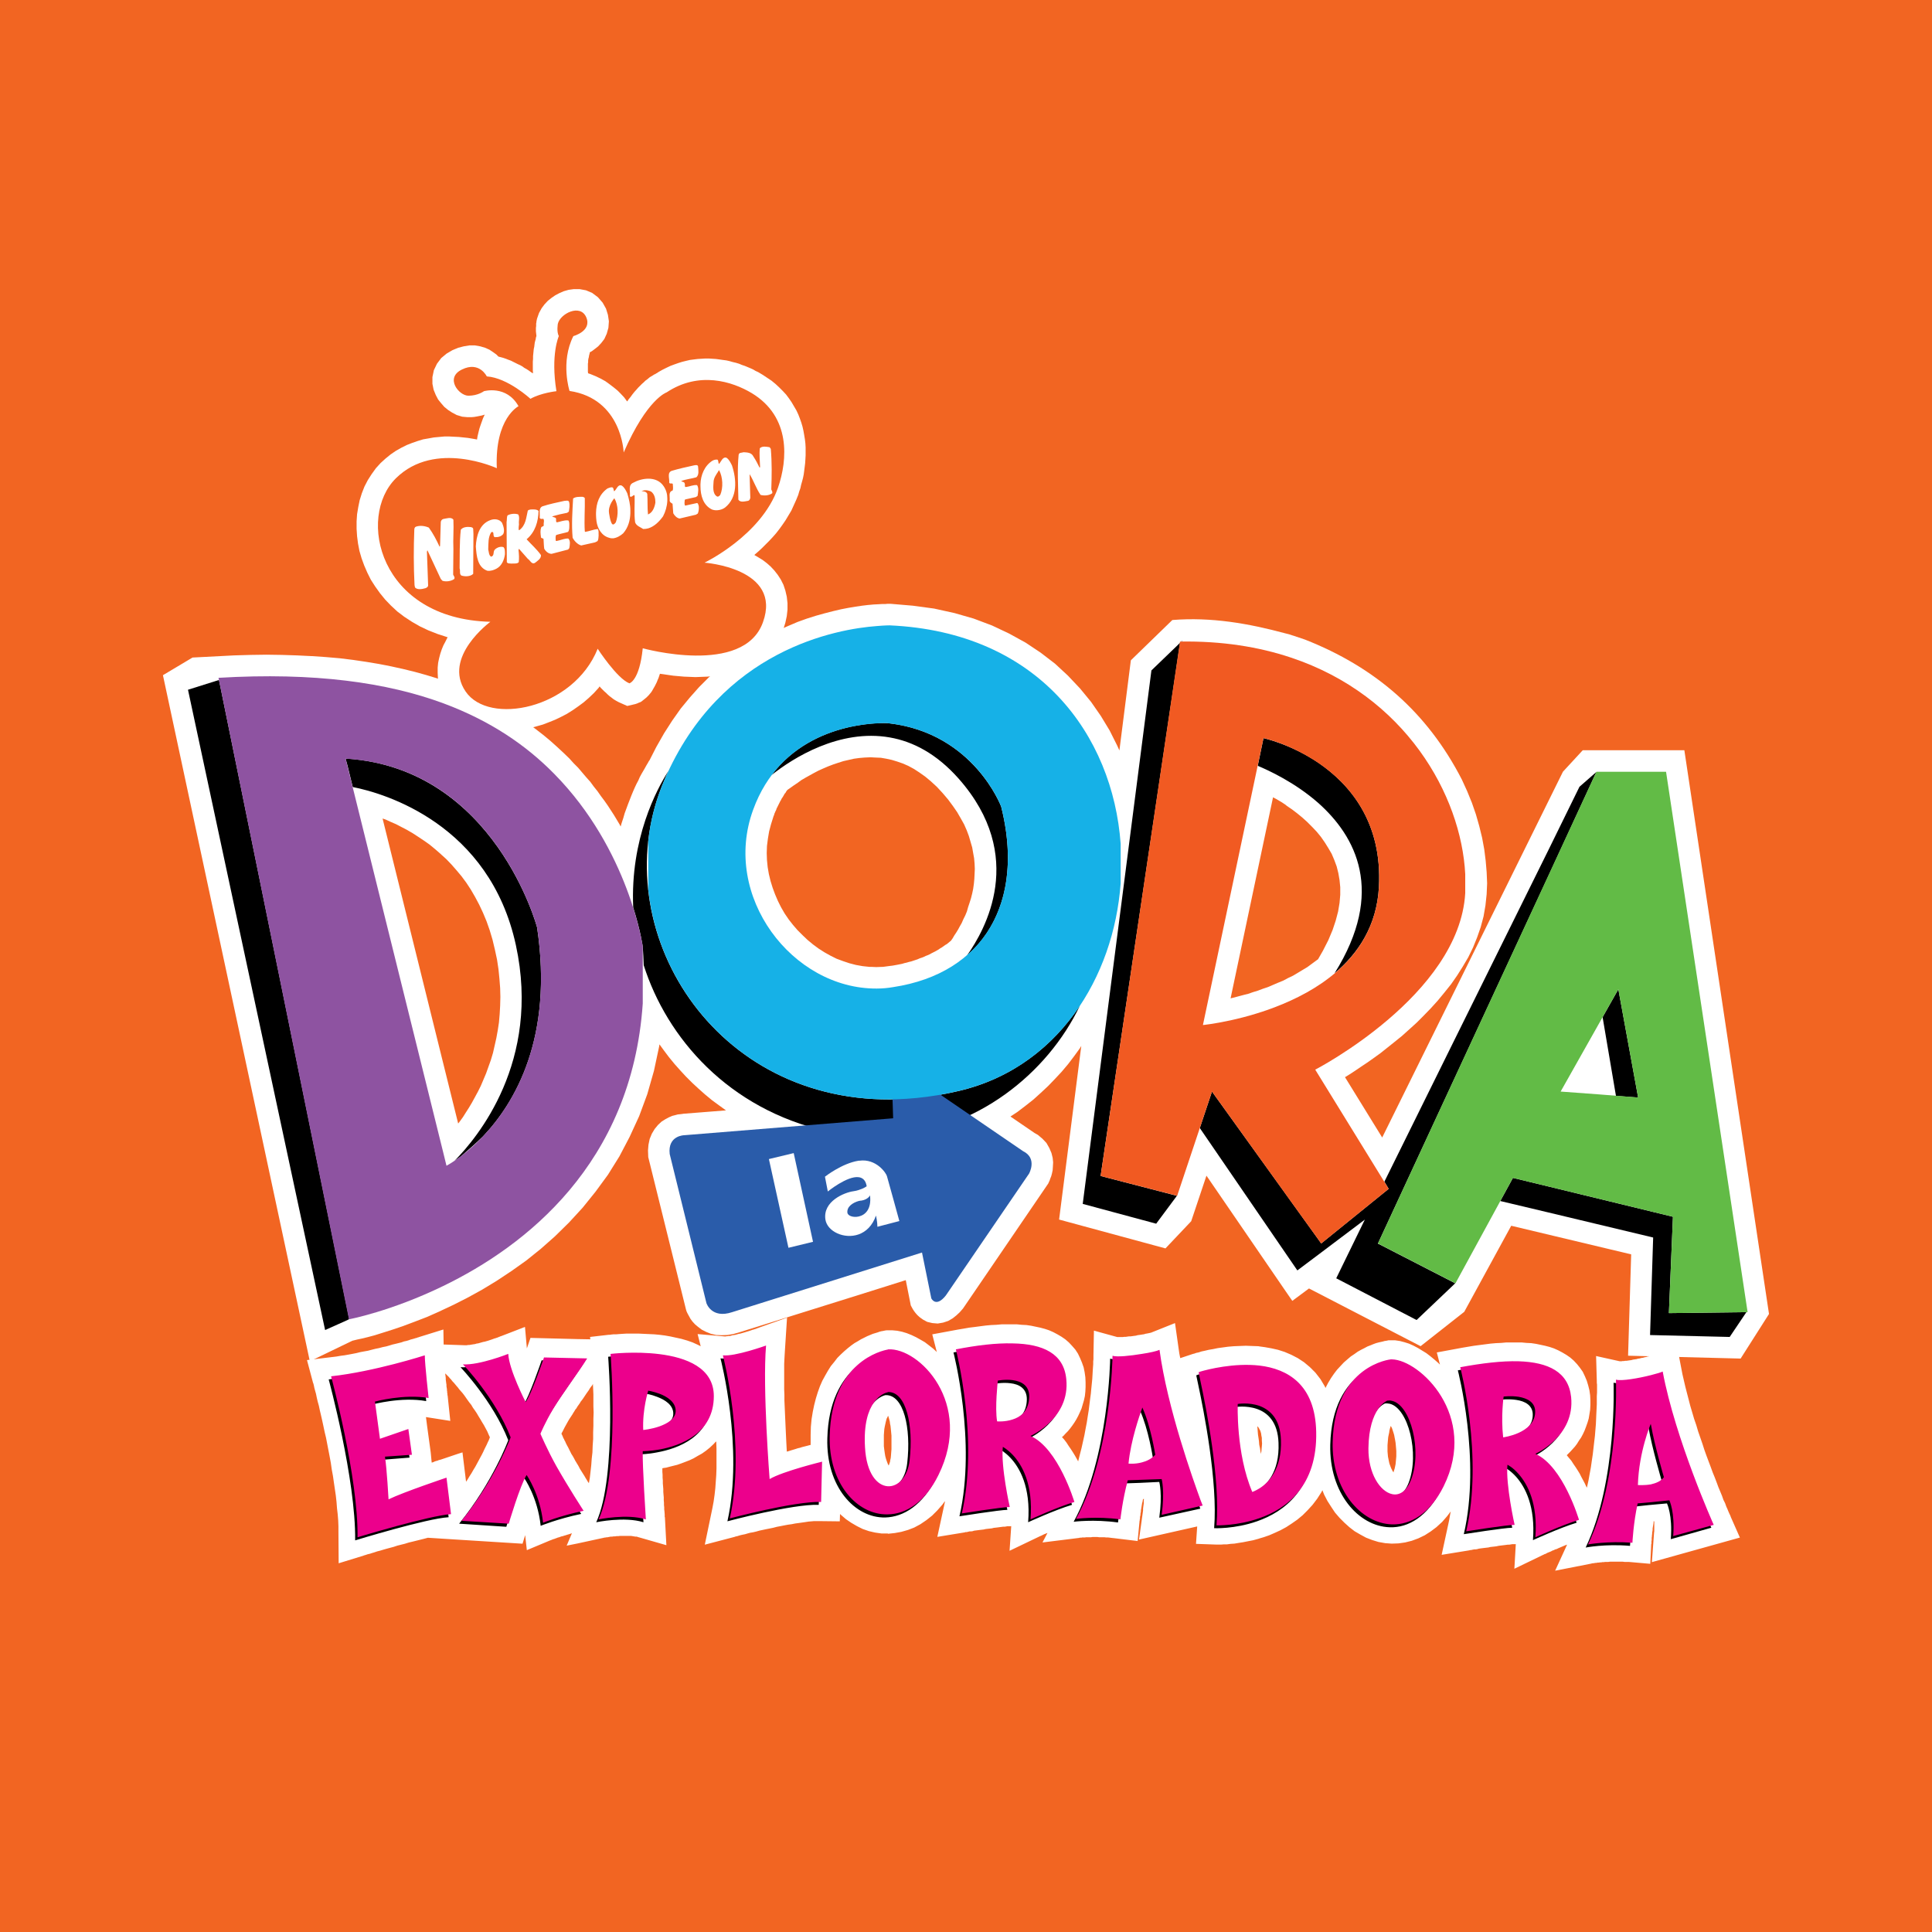 <?xml version="1.0" encoding="utf-8"?>
<!-- Generator: Adobe Illustrator 13.0.0, SVG Export Plug-In . SVG Version: 6.00 Build 14948)  -->
<!DOCTYPE svg PUBLIC "-//W3C//DTD SVG 1.0//EN" "http://www.w3.org/TR/2001/REC-SVG-20010904/DTD/svg10.dtd">
<svg version="1.0" id="Layer_1" xmlns="http://www.w3.org/2000/svg" xmlns:xlink="http://www.w3.org/1999/xlink" x="0px" y="0px"
	 width="192.756px" height="192.756px" viewBox="0 0 192.756 192.756" enable-background="new 0 0 192.756 192.756"
	 xml:space="preserve">
<g>
	<polygon fill-rule="evenodd" clip-rule="evenodd" fill="#F26522" points="0,0 192.756,0 192.756,192.756 0,192.756 0,0 	"/>
	<path fill-rule="evenodd" clip-rule="evenodd" fill="#FFFFFF" d="M44.047,67.841l-0.452-0.167L42.5,67.341l-1.119-0.31
		l-1.166-0.286l-1.189-0.262l-1.213-0.238l-1.285-0.214l-1.285-0.19l-1.356-0.167l-1.38-0.119l-1.428-0.095l-1.451-0.071
		l-1.499-0.048l-1.546-0.023l-1.594,0.023l-1.642,0.048l-4.14,0.214l-2.951,1.761l14.656,68.45l4.235-2.046l0.19-0.048l0.286-0.071
		l0.452-0.096l0.595-0.143l0.713-0.19l0.833-0.262l0.976-0.31l1.047-0.356l1.142-0.429l1.237-0.476l1.285-0.571l0.143-0.071
		l1.213-0.57l1.404-0.714l1.428-0.785l1.451-0.881l1.475-0.976l1.475-1.047l1.452-1.165l1.427-1.262l1.404-1.38l1.356-1.475
		l1.285-1.595l1.237-1.688l1.142-1.832l1.023-1.951l0.952-2.07l0.809-2.188l0.666-2.332l0.523-2.45l0.024-0.19l0.452,0.619
		l0.5,0.665l0.547,0.667l0.571,0.643l0.571,0.618l0.619,0.618l0.642,0.596l0.643,0.57l0.69,0.571l0.713,0.523l0.69,0.499
		l-4.235,0.334l-0.143,0.023l-0.19,0.024l-0.238,0.023l-0.262,0.071l-0.286,0.071l-0.333,0.143l-0.357,0.19l-0.38,0.238
		l-0.357,0.333l-0.333,0.404l-0.285,0.476l-0.214,0.523l-0.119,0.571l-0.047,0.571l0.024,0.666l3.759,15.18l0.047,0.166l0.048,0.119
		l0.095,0.19l0.119,0.214l0.143,0.262l0.19,0.262l0.261,0.286l0.31,0.262l0.38,0.285l0.428,0.214l0.476,0.19l0.523,0.119
		l0.547,0.023l0.571-0.023l0.571-0.096l0.523-0.143l13.229-4.14l3.474-1.095l0.5,2.522l0.167,0.31l0.071,0.118l0.095,0.143
		l0.143,0.191l0.19,0.214l0.238,0.214l0.333,0.238l0.404,0.214l0.5,0.119l0.547,0.047l0.547-0.095l0.5-0.166l0.452-0.263
		l0.357-0.285l0.333-0.31l0.333-0.38l8.422-12.349l0.096-0.143l0.047-0.119l0.071-0.143l0.072-0.214l0.095-0.238l0.071-0.262
		l0.071-0.333l0.023-0.357l0.024-0.428l-0.048-0.452l-0.119-0.476l-0.214-0.5l-0.285-0.5l-0.404-0.428l-0.453-0.381l-0.333-0.19
		l-2.402-1.642l0.689-0.452l0.81-0.618l0.785-0.619l0.737-0.666l0.737-0.689l0.69-0.714l0.666-0.714l0.642-0.762l0.596-0.785
		l0.57-0.785l0.144-0.237l-2.213,17.32l10.611,2.879l2.569-2.712l1.522-4.545l7.876,11.492l0.689,0.999l1.666-1.237l11.134,5.758
		l4.354-3.426l4.688-8.589l11.967,2.854l-0.309,10.112l11.229,0.285l2.831-4.449l-8.445-56.245h-10.136l-1.976,2.142l-18.034,36.497
		l-3.712-6.02l0.429-0.262l0.547-0.356l0.595-0.404l0.643-0.429l0.643-0.452l0.69-0.499l0.689-0.548l0.714-0.571l0.737-0.595
		l0.714-0.642l0.737-0.667l0.714-0.714l0.714-0.737l0.689-0.762l0.667-0.809l0.666-0.833l0.595-0.856l0.571-0.904l0.547-0.928
		l0.476-0.976l0.405-0.999l0.356-1.023l0.285-1.07l0.19-1.095l0.119-1.118l0.048-1.094l-0.048-1.118l-0.095-1.119l-0.143-1.142
		l-0.215-1.166l-0.285-1.166l-0.333-1.166l-0.404-1.166l-0.477-1.166l-0.522-1.142c-3.45-6.709-8.638-11.206-15.656-13.966
		l-1.57-0.523c-0.119-0.024-0.262-0.071-0.38-0.095c-3.712-0.999-7.399-1.642-11.277-1.332l-4.141,4.021l-1.142,8.993l-0.214-0.476
		l-0.762-1.522l-0.88-1.451l-0.976-1.404l-1.095-1.333l-1.214-1.285l-1.284-1.189l-1.428-1.095l-1.499-0.999l-1.642-0.904
		l-1.713-0.809l-1.832-0.69l-1.904-0.547l-2.046-0.452l-2.118-0.286l-2.236-0.19h-0.119h-0.167l-0.238,0.024h-0.333l-0.381,0.023
		l-0.476,0.024l-0.238,0.024l-0.285,0.024l-0.595,0.071l-0.643,0.095l-0.714,0.119l-0.738,0.143l-0.809,0.19l-0.832,0.214
		l-0.857,0.238l-0.904,0.286l-0.928,0.333l-0.952,0.405l-0.976,0.428l-0.999,0.476l-0.999,0.547l-1,0.619l-1,0.666l-0.975,0.737
		l-1,0.809l-0.976,0.857l-0.952,0.952l-0.928,1.046l-0.904,1.095l-0.856,1.213l-0.809,1.261l-0.785,1.38l-0.667,1.309l-0.071,0.095
		l-0.119,0.214l-0.143,0.238l-0.143,0.262l-0.167,0.285l-0.167,0.286l-0.167,0.309l-0.143,0.333l-0.19,0.356l-0.167,0.357
		l-0.167,0.381l-0.167,0.404l-0.167,0.428l-0.167,0.428l-0.167,0.452l-0.167,0.452l-0.143,0.5l-0.167,0.5l-0.095,0.333l-0.095-0.19
		l-0.285-0.476l-0.286-0.476l-0.309-0.476l-0.31-0.476l-0.333-0.476l-0.357-0.476l-0.333-0.476l-0.381-0.476L58.893,78l-0.404-0.452
		l-0.405-0.476l-0.404-0.476l-0.452-0.452l-0.428-0.476l-0.618-0.595l-0.643-0.595l-0.666-0.595l-0.69-0.571l-0.737-0.571
		l-0.737-0.547l-0.785-0.523l-0.786-0.523l-0.833-0.5l-0.88-0.476l-0.88-0.476l-0.928-0.428l-0.952-0.428l-1-0.404l-1.023-0.381
		L44.047,67.841L44.047,67.841z M128.248,97.724l-0.238,0.119l-0.523,0.215l-0.5,0.214l-0.499,0.214l-0.5,0.167l-0.5,0.189
		l-0.476,0.144l-0.476,0.166l-0.476,0.119l-0.452,0.119l-0.429,0.118l-0.404,0.096l4.235-20.057l0.356,0.19l0.523,0.31l0.357,0.237
		l0.143,0.12l0.523,0.356l0.5,0.381l0.523,0.428l0.499,0.452l0.476,0.477l0.452,0.476l0.429,0.523l0.38,0.547l0.357,0.571
		l0.333,0.571l0.262,0.618l0.238,0.643l0.166,0.667l0.119,0.69l0.071,0.713v0.762l-0.071,0.809l-0.143,0.856l-0.238,0.904
		l-0.309,0.928l-0.429,1.023l-0.547,1.071l-0.477,0.833l-0.166,0.119l-0.452,0.333l-0.452,0.333l-0.476,0.285l-0.476,0.286
		l-0.477,0.285l-0.5,0.238L128.248,97.724L128.248,97.724z M86.896,96.463H86.73l-0.667-0.071l-0.666-0.119l-0.642-0.167
		l-0.643-0.214l-0.642-0.238l-0.619-0.309l-0.595-0.333l-0.595-0.38l-0.547-0.405l-0.547-0.452l-0.5-0.476l-0.5-0.5l-0.452-0.523
		l-0.428-0.547l-0.405-0.595l-0.357-0.618l-0.309-0.619l-0.286-0.666l-0.238-0.642l-0.214-0.69l-0.167-0.689l-0.119-0.69
		l-0.071-0.714l-0.024-0.69l0.024-0.714l0.095-0.737l0.119-0.713l0.19-0.714l0.238-0.761l0.024-0.071l0.048-0.095l0.023-0.119
		l0.048-0.095l0.047-0.119l0.048-0.095l0.047-0.095l0.023-0.096l0.048-0.095l0.048-0.095l0.047-0.095l0.047-0.096l0.048-0.095
		l0.048-0.095l0.047-0.095l0.047-0.096l0.048-0.071l0.047-0.095l0.048-0.095l0.047-0.071l0.071-0.096l0.048-0.095l0.048-0.071
		l0.047-0.095l0.048-0.071l0.071-0.072l0.048-0.095l0.047-0.071l0.048-0.071l0.024-0.023l0.047-0.048l0.309-0.214l0.333-0.238
		l0.357-0.238l0.356-0.262l0.405-0.238l0.428-0.238l0.428-0.237l0.452-0.238l0.476-0.214l0.5-0.214l0.5-0.19l0.5-0.167l0.523-0.167
		l0.523-0.119l0.523-0.119l0.523-0.071l0.547-0.047l0.547-0.024h0.071l0.452,0.024l0.547,0.023l0.547,0.095l0.547,0.119l0.547,0.167
		l0.547,0.19l0.547,0.238l0.571,0.31l0.547,0.357l0.571,0.404l0.571,0.476l0.595,0.548l0.571,0.618l0.547,0.643l0.476,0.643
		l0.428,0.619l0.357,0.618l0.333,0.595l0.262,0.595l0.214,0.571l0.167,0.571l0.167,0.571l0.095,0.548l0.095,0.523l0.048,0.547
		l0.023,0.523l-0.023,0.5l-0.024,0.5l-0.048,0.5l-0.071,0.5l-0.095,0.452l-0.12,0.476l-0.143,0.452l-0.143,0.428l-0.119,0.428
		l-0.167,0.405l-0.19,0.38l-0.167,0.381l-0.19,0.333l-0.167,0.31l-0.19,0.31l-0.19,0.285l-0.167,0.286l-0.167,0.238l-0.119,0.095
		l-0.143,0.119l-0.143,0.119l-0.167,0.095l-0.167,0.119l-0.167,0.119l-0.167,0.095l-0.167,0.119l-0.167,0.095l-0.167,0.095
		l-0.19,0.095l-0.19,0.096l-0.167,0.095l-0.214,0.095l-0.19,0.072l-0.19,0.095l-0.19,0.072l-0.214,0.071l-0.214,0.095l-0.214,0.071
		l-0.214,0.072l-0.214,0.071l-0.214,0.048l-0.238,0.071l-0.214,0.047l-0.238,0.072l-0.238,0.047l-0.238,0.047L89.3,96.296
		l-0.262,0.047l-0.214,0.024l-0.713,0.095l-0.69,0.024L86.896,96.463L86.896,96.463z M44.047,105.385L38.17,81.664l0.285,0.095
		l0.523,0.238l0.547,0.238l0.547,0.286l0.547,0.285l0.571,0.333l0.548,0.357l0.571,0.381l0.571,0.404l0.547,0.452l0.547,0.476
		l0.072,0.072l0.476,0.428l0.524,0.547l0.5,0.571l0.5,0.595l0.476,0.642l0.452,0.69l0.428,0.738l0.405,0.761l0.38,0.809l0.357,0.856
		l0.31,0.88l0.285,0.952l0.238,1l0.214,0.999l0.143,0.952l0.095,0.952L49.9,98.58l0.023,0.881l-0.023,0.88l-0.047,0.833
		l-0.072,0.833l-0.119,0.785l-0.143,0.785l-0.167,0.737l-0.167,0.737l-0.214,0.714l-0.238,0.666l-0.238,0.666l-0.262,0.619
		l-0.262,0.618l-0.285,0.571l-0.309,0.571l-0.286,0.523l-0.309,0.522L46.474,111l-0.285,0.452l-0.31,0.428l-0.167,0.215
		L44.047,105.385L44.047,105.385z"/>
	<path fill-rule="evenodd" clip-rule="evenodd" d="M34.672,76.382l-0.19-0.69c0.071,0,0.119,0,0.19,0
		C49.4,76.739,53.587,92.537,53.587,92.537c1.642,10.992-2.212,17.487-5.401,20.842c-0.666,0.643-1.403,1.309-2.212,1.999
		c-0.238,0.166-0.452,0.31-0.619,0.428c2.236-2.26,8.637-9.874,6.115-21.508c-2.617-12.063-13.086-15.156-16.274-15.774
		L34.672,76.382L34.672,76.382z M154.49,118.376l12.42,3.021l-0.404,9.612l7.732-0.096l-1.666,2.475l-7.946-0.19l0.31-9.731
		l-10.445-2.498l-4.806-1.142l1.261-2.309L154.49,118.376L154.49,118.376z M137.479,124.062v0.024l0.12,0.048l7.589,3.901
		l-3.854,3.664l-8.018-4.163l2.854-5.854l-4.639,3.497l-2.094,1.571l-9.731-14.204l1.214-3.641l10.611,14.751l0.285,0.404
		l6.733-5.448l-0.429-0.714l7.091-14.347l9.278-18.748l3.094-6.305l1.688-1.476l-4.782,10.35L137.479,124.062L137.479,124.062z
		 M161.462,98.699l-0.214,0.381l-1.356,2.403l1.332,7.852l2.213,0.166L161.462,98.699L161.462,98.699z M131.531,76.097
		c3.141,2.141,6.4,5.924,6.043,12.419c-0.214,3.831-2.046,6.591-4.426,8.589c5.115-8.161,2.094-13.681-1.617-16.988
		c-2.355-2.07-4.973-3.26-6.044-3.712l0.571-2.76C126.059,73.646,128.747,74.217,131.531,76.097L131.531,76.097z M117.493,64.367
		l0.238-0.237l-0.238,1.618l-7.685,51.581l7.613,1.976l-2.069,2.783l-7.328-1.975l6.853-53.224L117.493,64.367L117.493,64.367z
		 M117.945,63.915l-0.095,0.095c0.023,0,0.048,0,0.071,0L117.945,63.915L117.945,63.915z M117.493,119.185l-0.023,0.048l0.023-0.024
		V119.185L117.493,119.185z M88.776,109.691c2.189-0.023,4.497-0.285,6.923-0.856c5.234-1.237,9.303-4.378,12.039-8.494
		c-3.235,6.781-10.349,12.468-18.962,13.015c-1.999,0.143-4.092,0-6.233-0.476c-9.874-2.213-16.013-9.327-18.32-16.583
		c-0.023-0.619-0.047-1.237-0.095-1.856c0,0-0.214-1.57-0.952-3.902c-0.309-6.852,2.355-11.825,3.521-13.633
		c-0.143,0.285-0.285,0.595-0.404,0.904C60.202,91.895,70.504,109.763,88.776,109.691L88.776,109.691z M88.776,72.171
		c8.398,1.023,11.11,8.304,11.11,8.304c1.595,6.305,0.31,11.61-3.402,14.846c1.785-2.522,5.996-9.897-0.833-17.63
		c-2.213-2.499-4.568-3.712-6.876-4.116c-4.997-0.88-9.66,2.046-11.801,3.759c4.235-5.615,11.539-5.187,11.539-5.187
		C88.61,72.147,88.705,72.171,88.776,72.171L88.776,72.171z M34.672,131.699l0.167-0.095l-0.167-0.833L21.849,67.841l-3.093,0.975
		l13.68,63.882L34.672,131.699L34.672,131.699z"/>
	<path fill-rule="evenodd" clip-rule="evenodd" fill="#FFFFFF" d="M35.149,135.078l-0.381,0.071l-0.404,0.071l-0.381,0.048
		l-0.405,0.071l-0.38,0.047l-2.57,0.31l0.571,2.142l0.024,0.095l0.047,0.119l0.047,0.19l0.048,0.238l0.071,0.261l0.095,0.334
		l0.071,0.356l0.095,0.404l0.119,0.429l0.095,0.452l0.119,0.499l0.119,0.523l0.119,0.548l0.119,0.57l0.143,0.596l0.119,0.618
		l0.119,0.618l0.119,0.619l0.119,0.643l0.095,0.666l0.119,0.643l0.095,0.666l0.095,0.643l0.095,0.642l0.071,0.643l0.047,0.619
		l0.072,0.618l0.048,0.595l0.024,0.595v0.548l0.023,3.14l2.475-0.761l0.047-0.024l0.095-0.023l0.143-0.047l0.143-0.048l0.214-0.048
		l0.214-0.071l0.238-0.071l0.285-0.096l0.286-0.071l0.31-0.095l0.333-0.095l0.357-0.096l0.356-0.095l0.357-0.119l0.381-0.096
		l0.38-0.095l0.381-0.119l0.404-0.096l0.381-0.095l0.381-0.095l0.381-0.096l0.357-0.095l2.998,0.19l6.448,0.404l0.262-0.856
		l0.167,1.499l2.332-0.976h0.023l0.024-0.024h0.047l0.024-0.023l0.071-0.023l0.048-0.024l0.071-0.023l0.071-0.023l0.095-0.024
		l0.095-0.048l0.095-0.023l0.096-0.048l0.119-0.023l0.119-0.048l0.143-0.047l0.119-0.024l0.143-0.048l0.167-0.047l0.143-0.048
		l0.167-0.048l0.143-0.048l0.143-0.047l-0.524,1.237l1.071-0.215l2.522-0.547h0.024l0.047-0.023h0.047l0.072-0.024h0.071
		l0.095-0.023h0.095l0.119-0.023l0.119-0.024l0.119-0.023h0.143l0.143-0.023h0.143l0.143-0.024h0.167l0.166-0.023h0.143h0.167h0.167
		h0.167h0.167h0.143h0.167l0.143,0.023l0.143,0.024l0.143,0.023h0.143l0.119,0.048l0.095,0.023l2.736,0.785l-0.143-2.712v-0.048
		l-0.024-0.071v-0.096v-0.143l-0.024-0.31l-0.024-0.189v-0.215l-0.024-0.214v-0.238l-0.023-0.262V149.4l-0.024-0.262l-0.023-0.285
		v-0.285l-0.023-0.286l-0.024-0.285v-0.285l-0.024-0.286v-0.285l-0.023-0.285v-0.262v-0.096l0.047-0.023l0.333-0.048l0.357-0.096
		l0.381-0.095l0.38-0.095l0.405-0.143l0.38-0.144l0.428-0.166l0.405-0.19l0.405-0.238l0.428-0.237l0.405-0.286l0.381-0.309
		l0.38-0.357l0.238-0.262l0.023,0.071l0.024,0.643v0.643v0.666v0.666l-0.024,0.666l-0.047,0.666l-0.048,0.667l-0.072,0.642
		l-0.095,0.667l-0.119,0.642l-0.761,3.664l2.998-0.785l0.048-0.023l0.095-0.023l0.119-0.024l0.143-0.048l0.167-0.047l0.214-0.048
		l0.238-0.048l0.238-0.071l0.262-0.071l0.286-0.048l0.309-0.071l0.333-0.095l0.333-0.071l0.333-0.071l0.357-0.071l0.356-0.072
		l0.357-0.095l0.381-0.071l0.357-0.071l0.381-0.071l0.357-0.048l0.357-0.071l0.356-0.048l0.333-0.047l0.333-0.048l0.309-0.048
		l0.286-0.023l0.262-0.024h0.262h0.214l2.093,0.024l0.024-0.737l0.095,0.095l0.5,0.428l0.523,0.357l0.571,0.333l0.571,0.285
		l0.619,0.215l0.619,0.143l0.666,0.095h0.595l0.048,0.023l0.666-0.071l0.643-0.118l0.666-0.19l0.619-0.238l0.618-0.333l0.595-0.404
		l0.571-0.452l0.523-0.523l0.5-0.571l0.262-0.356l-0.024,0.166l-0.738,3.402l2.76-0.452l0.023-0.023h0.048h0.095l0.095-0.023
		l0.19-0.048h0.143l0.167-0.023l0.143-0.048l0.19-0.024l0.356-0.047l0.215-0.024l0.19-0.023l0.214-0.048l0.19-0.023l0.214-0.023
		l0.214-0.024l0.191-0.048l0.214-0.023l0.19-0.023l0.166-0.023l0.19-0.024l0.167-0.023h0.166l0.143-0.024l0.119-0.023h0.095h0.096
		h0.048h0.119l0.023-0.024l-0.167,2.475l2.927-1.403l0.048-0.023l0.048-0.024l0.047-0.023l0.071-0.024l0.096-0.047l0.095-0.048
		l0.096-0.048l0.118-0.048l0.119-0.047l0.119-0.048l-0.499,0.952l3.64-0.452h0.024l0.047-0.024h0.048h0.048h0.071l0.071-0.023h0.095
		h0.096h0.095l0.119-0.023h0.119h0.119h0.118h0.144l0.143-0.024h0.166h0.143h0.167l0.167,0.024h0.166h0.19h0.167l0.189,0.023h0.19
		l0.19,0.023l0.19,0.024l0.214,0.023l0.191,0.023l2.165,0.263l0.189-1.951v-0.024v-0.048l0.024-0.023v-0.047v-0.072l0.023-0.071
		v-0.071v-0.095l0.023-0.096l0.024-0.095v-0.119l0.023-0.119l0.023-0.119v-0.118l0.024-0.119l0.023-0.143l0.023-0.143l0.024-0.144
		l0.023-0.143l0.048-0.166l0.023-0.144l0.024-0.119h0.095l-0.023,0.119v0.144v0.166l-0.023,0.166l-0.024,0.167l-0.023,0.19v0.19
		l-0.404,2.902l5.805-1.309l-0.119,1.737l2.022,0.071h0.096h0.19h0.214l0.262-0.023h0.31l0.356-0.048l0.381-0.024l0.428-0.071
		l0.452-0.071l0.477-0.095l0.499-0.096l0.523-0.143l0.143-0.048l0.404-0.118l0.548-0.19l0.547-0.238l0.571-0.262l0.571-0.309
		l0.547-0.357l0.548-0.381l0.547-0.452l0.499-0.499l0.5-0.548l0.452-0.595l0.428-0.666l0.096-0.19l0.167,0.429l0.333,0.642
		l0.381,0.595l0.38,0.571l0.452,0.523l0.476,0.477l0.5,0.452l0.523,0.404l0.571,0.332l0.57,0.31l0.619,0.238l0.618,0.19l0.666,0.119
		l0.643,0.047h0.048l0.643-0.023l0.666-0.095l0.666-0.167l0.643-0.238l0.643-0.309l0.595-0.381l0.571-0.428l0.57-0.524l0.5-0.571
		l0.357-0.476l-0.049,0.263l-0.118,0.665l-0.737,3.403l2.783-0.452l0.023-0.024h0.048h0.071l0.096-0.023l0.118-0.024l0.119-0.023
		h0.144l0.143-0.023l0.166-0.048l0.167-0.023l0.381-0.048l0.189-0.023l0.214-0.024l0.191-0.047l0.214-0.024l0.214-0.023l0.19-0.024
		l0.214-0.047l0.19-0.024l0.19-0.023l0.19-0.023l0.19-0.024l0.166-0.023h0.144l0.143-0.023l0.143-0.024h0.095h0.072h0.047h0.143
		v-0.023l-0.143,2.475l2.903-1.404h0.023l0.024-0.023l0.047-0.024l0.071-0.023l0.071-0.023l0.071-0.048l0.096-0.048l0.119-0.047
		l0.118-0.048l0.119-0.048l0.119-0.071l0.143-0.048l0.143-0.071l0.167-0.047l0.143-0.072l0.167-0.071l0.166-0.071l0.167-0.071
		l0.166-0.071l0.19-0.071h0.024l-1.19,2.594l3.641-0.715l0.023-0.023h0.048h0.048h0.047l0.072-0.023h0.071l0.095-0.023h0.096
		l0.095-0.024h0.119l0.119-0.023h0.119l0.119-0.024h0.143l0.143-0.023h0.166h0.144l0.166-0.023h0.167h0.166h0.19h0.166h0.19h0.19
		h0.19l0.19,0.023h0.214h0.19l2.165,0.19l0.096-1.975l0.023-0.024v-0.047v-0.024v-0.071v-0.048v-0.07l0.023-0.096v-0.071v-0.096
		v-0.095l0.024-0.119v-0.118l0.023-0.12v-0.118l0.024-0.143l0.023-0.144v-0.143l0.023-0.143l0.024-0.143l0.023-0.143l0.023-0.167
		v-0.119h0.072v0.048v0.143v0.143v0.143v0.167v0.167v0.166l-0.024,0.167l-0.214,2.926l8.779-2.45l-0.904-2.046l-0.023-0.072
		l-0.048-0.118l-0.071-0.143l-0.096-0.215l-0.095-0.237l-0.119-0.262l-0.118-0.333l-0.167-0.333l-0.143-0.405l-0.167-0.404
		l-0.19-0.452l-0.166-0.452l-0.19-0.499l-0.214-0.523l-0.19-0.523l-0.215-0.571l-0.214-0.57l-0.214-0.596l-0.19-0.595l-0.214-0.618
		l-0.215-0.619l-0.19-0.643l-0.214-0.618l-0.189-0.643l-0.191-0.643l-0.166-0.642l-0.167-0.643l-0.166-0.643l-0.143-0.618
		l-0.143-0.619l-0.571-2.974l-2.236,1.023h-0.048l-0.048,0.023l-0.095,0.023l-0.096,0.048l-0.119,0.023l-0.118,0.048l-0.144,0.023
		l-0.143,0.048l-0.143,0.023l-0.167,0.048l-0.166,0.024l-0.167,0.047l-0.166,0.024l-0.167,0.047l-0.166,0.024l-0.167,0.023
		l-0.166,0.048l-0.167,0.023l-0.166,0.024l-0.144,0.023h-0.143l-0.118,0.023h-0.144l-0.095,0.023h-0.096h-0.071h-0.023l-2.355-0.522
		l0.071,2.474v0.071v0.119l0.023,0.19v0.214v0.262v0.31l-0.023,0.357v0.38v0.429l-0.023,0.476l-0.024,0.476l-0.023,0.524
		l-0.023,0.522l-0.048,0.571l-0.048,0.595l-0.071,0.595l-0.071,0.619l-0.071,0.618l-0.096,0.643l-0.095,0.666l-0.119,0.643
		l-0.119,0.666l-0.143,0.643l-0.023,0.071l-0.071-0.143l-0.144-0.31l-0.166-0.31l-0.166-0.309l-0.167-0.333l-0.19-0.31l-0.214-0.333
		l-0.214-0.31l-0.214-0.333l-0.263-0.31l-0.19-0.237l0.119-0.119l0.238-0.238l0.214-0.237l0.238-0.262l0.214-0.286l0.19-0.31
		l0.214-0.309l0.19-0.356l0.166-0.357l0.144-0.381l0.143-0.404l0.119-0.404l0.071-0.429l0.071-0.452l0.023-0.451v-0.477l-0.023-0.5
		l-0.071-0.499l-0.119-0.476l-0.143-0.477l-0.19-0.452l-0.214-0.451l-0.286-0.405l-0.285-0.356l-0.333-0.356l-0.357-0.31
		l-0.381-0.262l-0.404-0.238l-0.404-0.214l-0.428-0.19l-0.429-0.143l-0.452-0.119l-0.452-0.096l-0.451-0.095l-0.477-0.071
		l-0.476-0.023l-0.5-0.048h-0.476h-0.523h-0.5l-0.522,0.048l-0.524,0.023l-0.547,0.048l-0.547,0.071l-0.548,0.071l-0.547,0.071
		l-0.571,0.095l-0.57,0.096l-2.57,0.476l0.31,1.213l-0.143-0.143l-0.404-0.356l-0.405-0.333l-0.404-0.31l-0.428-0.262l-0.429-0.262
		L141,134.245l-0.428-0.19l-0.452-0.143l-0.452-0.119l-0.477-0.071h-0.309h-0.19h-0.166l-0.096,0.023l-0.118,0.024l-0.167,0.023
		l-0.167,0.048l-0.214,0.048l-0.214,0.047l-0.262,0.071l-0.262,0.096l-0.286,0.119l-0.309,0.118l-0.31,0.167l-0.333,0.167
		l-0.333,0.189l-0.333,0.238l-0.357,0.238l-0.333,0.285l-0.356,0.31l-0.334,0.356l-0.333,0.357l-0.309,0.404l-0.31,0.451
		l-0.286,0.477l-0.261,0.5l-0.072-0.167l-0.428-0.714l-0.5-0.643l-0.547-0.547l-0.595-0.499l-0.618-0.405l-0.643-0.333l-0.667-0.285
		l-0.665-0.214l-0.644-0.144l-0.666-0.119l-0.523-0.071l-0.118-0.023l-0.643-0.023l-0.619-0.024l-0.618,0.024l-0.571,0.023
		l-0.571,0.048l-0.523,0.071l-0.522,0.071l-0.452,0.095l-0.429,0.072l-0.404,0.095l-0.333,0.071l-0.286,0.095l-0.237,0.048
		l-0.19,0.071l-0.119,0.024l-1.285,0.428l-0.095-0.476l-0.429-3.021l-2.26,0.903h-0.024l-0.023,0.024l-0.071,0.023l-0.096,0.024
		l-0.095,0.023l-0.119,0.023l-0.118,0.024l-0.144,0.023l-0.143,0.048l-0.166,0.023l-0.144,0.024l-0.166,0.023l-0.166,0.023
		l-0.167,0.048l-0.19,0.023l-0.167,0.024l-0.166,0.023h-0.167l-0.166,0.024l-0.143,0.023h-0.167l-0.143,0.023h-0.119h-0.119h-0.119
		h-0.095h-0.048h-0.047l-2.332-0.643l-0.048,2.475v0.071v0.144v0.166l-0.023,0.214v0.285l-0.024,0.31l-0.023,0.333L109,137.172
		l-0.024,0.404l-0.047,0.476l-0.048,0.476l-0.048,0.523l-0.071,0.523l-0.071,0.571l-0.071,0.571l-0.096,0.595l-0.095,0.618
		l-0.119,0.618l-0.119,0.644l-0.143,0.642l-0.143,0.643l-0.167,0.643l-0.166,0.666v0.024l-0.143-0.262l-0.19-0.333l-0.19-0.31
		l-0.214-0.333l-0.215-0.31l-0.214-0.333l-0.237-0.31l-0.215-0.238l0.143-0.118l0.215-0.238l0.237-0.238l0.215-0.262l0.214-0.285
		l0.214-0.31l0.19-0.31l0.19-0.356l0.166-0.356l0.167-0.381l0.119-0.404l0.119-0.404l0.095-0.429l0.048-0.452l0.023-0.452v-0.476
		l-0.023-0.5l-0.071-0.5l-0.096-0.476l-0.166-0.476l-0.19-0.452l-0.214-0.452l-0.262-0.404l-0.31-0.356l-0.333-0.357l-0.357-0.31
		l-0.38-0.261l-0.405-0.238l-0.404-0.215l-0.428-0.189l-0.429-0.143l-0.452-0.12l-0.452-0.095l-0.452-0.095l-0.476-0.071
		l-0.476-0.024l-0.476-0.047h-0.5h-0.5h-0.523l-0.523,0.047l-0.523,0.024l-0.523,0.047l-0.547,0.071l-0.547,0.072l-0.571,0.07
		l-0.547,0.096l-0.571,0.095l-2.57,0.477l0.452,1.761l-0.357-0.333l-0.428-0.333l-0.405-0.31l-0.452-0.262l-0.428-0.238
		l-0.452-0.214l-0.476-0.19l-0.476-0.143l-0.476-0.096l-0.499-0.047h-0.453h-0.095l-0.167,0.023l-0.095,0.023l-0.119,0.024
		l-0.143,0.023l-0.19,0.048l-0.191,0.071l-0.237,0.071l-0.238,0.071l-0.286,0.119l-0.285,0.119l-0.286,0.143l-0.333,0.166
		l-0.31,0.19l-0.333,0.19l-0.333,0.238l-0.357,0.285l-0.333,0.286l-0.357,0.333l-0.333,0.333l-0.309,0.404l-0.333,0.404
		l-0.285,0.452l-0.286,0.5l-0.286,0.523l-0.238,0.547l-0.214,0.595l-0.19,0.619l-0.166,0.643l-0.143,0.689l-0.12,0.737l-0.071,0.762
		l-0.023,0.809v0.81v0.189l-0.119,0.024l-0.167,0.047l-0.19,0.048l-0.19,0.048l-0.19,0.048l-0.214,0.071l-0.214,0.047l-0.214,0.072
		l-0.238,0.071l-0.238,0.071l-0.214,0.071l-0.19,0.048v-0.024l-0.024-0.452l-0.024-0.452l-0.023-0.476l-0.024-0.5l-0.024-0.523
		l-0.023-0.522l-0.024-0.523l-0.024-0.548l-0.024-0.547l-0.024-0.547v-0.548l-0.023-0.547V138.1v-0.523v-0.523v-0.5v-0.476
		l0.023-0.476l0.024-0.429l0.024-0.404l0.214-3.307l-2.808,0.998l-0.047,0.024l-0.071,0.023l-0.096,0.024l-0.071,0.048l-0.119,0.023
		l-0.119,0.047l-0.119,0.024l-0.12,0.048l-0.143,0.047l-0.143,0.048l-0.167,0.048l-0.143,0.047l-0.167,0.048l-0.167,0.048
		l-0.166,0.048l-0.143,0.023l-0.167,0.048l-0.167,0.048l-0.143,0.023l-0.167,0.023l-0.143,0.048l-0.119,0.023h-0.119l-0.119,0.024
		h-0.096l-0.071,0.023H72.36h-0.024l-2.736-0.238l0.309,1.214l-0.285-0.143l-0.523-0.238l-0.548-0.19l-0.571-0.166l-0.547-0.119
		l-0.547-0.119l-0.547-0.096l-0.547-0.07l-0.523-0.048l-0.523-0.024l-0.5-0.023l-0.476-0.023h-0.476h-0.428h-0.404l-0.381,0.023
		l-0.333,0.023l-0.285,0.024h-0.262l-0.214,0.023l-0.143,0.024h-0.119l-1.856,0.214l0.024,0.237l-1.285-0.023l-4.687-0.119
		l-0.357,1.047l-0.19-2.141l-2.403,0.928h-0.024l-0.047,0.023l-0.047,0.024l-0.095,0.023l-0.072,0.048l-0.095,0.023l-0.119,0.048
		l-0.095,0.023l-0.143,0.048l-0.119,0.047l-0.143,0.048l-0.143,0.048l-0.143,0.048l-0.167,0.047l-0.167,0.048l-0.143,0.024
		l-0.167,0.047l-0.167,0.048l-0.167,0.048l-0.167,0.023l-0.143,0.048l-0.167,0.023l-0.143,0.023l-0.143,0.024l-0.143,0.023h-0.119
		l-0.119,0.024h-0.095h-0.095l-0.69-0.024l-1.427-0.048l-0.024-1.499l-2.451,0.762l-0.047,0.024h-0.048l-0.095,0.047l-0.119,0.024
		l-0.143,0.047l-0.167,0.048l-0.19,0.048l-0.19,0.071l-0.238,0.071l-0.238,0.048l-0.262,0.095l-0.286,0.071l-0.286,0.071
		l-0.309,0.071l-0.309,0.096l-0.333,0.095l-0.356,0.071l-0.357,0.096l-0.357,0.071l-0.381,0.096l-0.357,0.095l-0.404,0.071
		l-0.381,0.071l-0.381,0.095L35.149,135.078L35.149,135.078z M138.883,146.641l-0.048-0.071l-0.071-0.166l-0.071-0.19l-0.071-0.19
		l-0.048-0.214l-0.047-0.238l-0.048-0.238l-0.024-0.262l-0.023-0.262v-0.31v-0.309l0.023-0.286l0.024-0.285l0.023-0.238l0.048-0.237
		l0.048-0.215l0.023-0.189l0.048-0.191l0.047-0.166l0.048-0.119l0.024,0.048l0.095,0.19l0.071,0.214l0.071,0.214l0.071,0.238
		l0.048,0.262l0.047,0.238l0.048,0.285l0.024,0.262l0.023,0.262l0.024,0.286v0.262v0.261l-0.024,0.286l-0.023,0.238l-0.024,0.261
		l-0.048,0.238l-0.047,0.214l-0.071,0.215l-0.048,0.166l-0.023-0.047l-0.096-0.144L138.883,146.641L138.883,146.641z
		 M125.678,144.356l-0.047-0.237l-0.024-0.334l-0.047-0.332l-0.048-0.31l-0.024-0.286l-0.023-0.31l-0.023-0.237l0.071,0.048
		l0.048,0.071l0.047,0.071l0.048,0.096l0.023,0.047l0.048,0.071l0.048,0.143l0.048,0.167l0.023,0.19l0.048,0.238v0.261l0.023,0.31
		l-0.023,0.286l-0.024,0.262l-0.023,0.237l-0.048,0.238v0.023l-0.048-0.285l-0.047-0.333L125.678,144.356L125.678,144.356z
		 M88.562,146.022l-0.024-0.071l-0.071-0.19l-0.072-0.214l-0.071-0.263l-0.047-0.285l-0.048-0.333l-0.047-0.381v-0.404V143.5v-0.333
		l0.024-0.31l0.023-0.285l0.048-0.262l0.047-0.214l0.047-0.214l0.048-0.19l0.048-0.167l0.071-0.119l0.024-0.071l0.024-0.048
		l0.024-0.023l0.024,0.048l0.047,0.166l0.047,0.167l0.048,0.19l0.024,0.214l0.047,0.214l0.024,0.238l0.024,0.238l0.023,0.237
		l0.024,0.262v0.262v0.262v0.286v0.262v0.285l-0.024,0.285l-0.023,0.31l-0.024,0.262l-0.048,0.214l-0.023,0.167l-0.048,0.143
		l-0.047,0.143l-0.048,0.096l-0.047-0.096L88.562,146.022L88.562,146.022z M57.608,146.094l-0.095-0.167l-0.119-0.19l-0.096-0.189
		l-0.119-0.215l-0.071-0.118l-0.095-0.144l-0.071-0.143l-0.071-0.143l-0.072-0.143l-0.071-0.144l-0.071-0.143l-0.071-0.119
		l-0.071-0.143l-0.072-0.143l-0.047-0.119l-0.071-0.119l-0.047-0.118l-0.072-0.119l-0.047-0.119l-0.048-0.119l-0.047-0.095
		l-0.048-0.095l0.024-0.072l0.095-0.166l0.095-0.19l0.095-0.19l0.119-0.214l0.119-0.215l0.119-0.214l0.143-0.237l0.095-0.144
		l0.095-0.143l0.095-0.143l0.095-0.166l0.095-0.144l0.096-0.166l0.119-0.143l0.095-0.167l0.119-0.166l0.119-0.167l0.095-0.167
		l0.119-0.143l0.119-0.166l0.143-0.215l0.19-0.285l0.119-0.167l0.119-0.166l0.095-0.167l0.119-0.166l0.119-0.143l0.072-0.144
		l0.023,0.5l0.024,0.547v0.596v0.595l0.023,0.618l-0.023,0.643v0.666l-0.024,0.666v0.666l-0.047,0.666l-0.024,0.667l-0.072,0.643
		l-0.047,0.642l-0.072,0.643l-0.071,0.618l-0.095,0.548v-0.024l-0.119-0.166l-0.095-0.167l-0.119-0.19l-0.095-0.166l-0.119-0.19
		l-0.12-0.19l-0.119-0.19l-0.119-0.19l-0.095-0.19l-0.119-0.214L57.608,146.094L57.608,146.094z M45.688,145.047l-1.761,0.595H43.88
		l-0.048,0.023l-0.095,0.024l-0.095,0.047l-0.12,0.024l-0.143,0.048l-0.143,0.07l-0.166,0.048l-0.096-0.999l-0.357-2.617
		l-0.119-0.928l2.427,0.381l-0.262-2.498v-0.024l-0.024-0.048v-0.071v-0.071l-0.024-0.095v-0.119l-0.023-0.119v-0.119l-0.024-0.143
		l-0.024-0.143v-0.167l-0.024-0.143l-0.023-0.19l-0.024-0.166v-0.167l-0.023-0.19l-0.024-0.166v-0.096l0.404,0.405v0.023
		l0.047,0.047l0.048,0.049l0.071,0.071l0.071,0.095l0.095,0.119l0.119,0.118l0.119,0.144l0.119,0.143l0.143,0.167l0.024,0.023
		l0.119,0.166l0.167,0.19l0.167,0.19l0.167,0.214l0.167,0.238l0.167,0.238l0.19,0.262l0.191,0.238l0.167,0.285l0.19,0.262
		l0.19,0.285l0.167,0.285l0.19,0.31l0.167,0.286l0.19,0.309l0.167,0.31l0.167,0.31l0.143,0.333l0.119,0.262l-0.048,0.119
		l-0.071,0.189l-0.095,0.19l-0.095,0.215l-0.119,0.237l-0.119,0.238l-0.119,0.262l-0.143,0.285l-0.143,0.262l-0.166,0.31
		l-0.167,0.31l-0.167,0.309l-0.19,0.31l-0.19,0.333l-0.214,0.333l-0.214,0.357l-0.119,0.166l-0.356-2.926L45.688,145.047
		L45.688,145.047z"/>
	<polygon fill-rule="evenodd" clip-rule="evenodd" fill="#FFFFFF" points="53.183,37.244 53.04,37.173 52.874,37.054 52.708,36.935 
		52.517,36.815 52.303,36.697 52.112,36.554 51.898,36.435 51.684,36.34 51.446,36.221 51.208,36.102 50.97,35.983 50.708,35.888 
		50.471,35.793 50.186,35.697 49.923,35.626 49.733,35.579 49.519,35.364 49.186,35.126 48.829,34.888 48.401,34.698 47.925,34.556 
		47.378,34.46 46.83,34.46 46.259,34.556 45.712,34.698 45.141,34.936 44.57,35.269 44.023,35.721 43.595,36.292 43.286,36.935 
		43.143,37.625 43.143,38.291 43.262,38.886 43.476,39.409 43.714,39.861 44.023,40.242 44.332,40.599 44.713,40.908 45.117,41.169 
		45.569,41.408 46.117,41.574 46.64,41.622 47.021,41.622 47.306,41.598 47.592,41.55 47.83,41.502 48.068,41.455 48.306,41.384 
		48.354,41.36 48.33,41.432 48.187,41.741 48.068,42.073 47.949,42.407 47.83,42.764 47.735,43.145 47.64,43.549 47.592,43.858 
		47.521,43.834 47.116,43.763 46.688,43.691 46.236,43.644 45.784,43.596 45.308,43.573 44.832,43.549 44.332,43.549 43.809,43.596 
		43.286,43.644 42.762,43.739 42.215,43.834 41.667,44.001 41.121,44.191 40.573,44.405 40.05,44.667 39.502,44.976 38.979,45.333 
		38.479,45.737 37.98,46.189 37.504,46.713 37.076,47.308 36.695,47.903 36.362,48.545 36.101,49.211 35.886,49.901 35.744,50.591 
		35.625,51.305 35.577,52.019 35.577,52.756 35.625,53.494 35.72,54.231 35.862,54.969 36.077,55.707 36.338,56.42 36.647,57.134 
		37.004,57.848 37.433,58.514 37.908,59.18 38.432,59.823 39.003,60.417 39.645,61.013 40.335,61.536 41.097,62.035 41.882,62.487 
		42.738,62.892 43.643,63.249 44.594,63.558 44.666,63.582 44.618,63.653 44.428,64.034 44.237,64.391 44.071,64.795 43.928,65.224 
		43.809,65.676 43.714,66.128 43.667,66.604 43.667,67.127 43.69,67.626 43.785,68.15 43.928,68.673 44.118,69.197 44.356,69.696 
		44.666,70.196 45.046,70.696 45.498,71.148 45.974,71.528 46.474,71.862 47.021,72.147 47.568,72.385 48.139,72.575 48.71,72.694 
		49.305,72.813 49.9,72.861 50.494,72.885 51.113,72.861 51.731,72.813 52.327,72.742 52.945,72.623 53.564,72.457 54.159,72.29 
		54.777,72.052 55.372,71.814 55.967,71.528 56.562,71.219 57.133,70.862 57.68,70.481 58.228,70.077 58.75,69.625 59.25,69.149 
		59.726,68.626 59.821,68.483 59.94,68.626 60.106,68.792 60.273,68.959 60.463,69.125 60.63,69.292 60.82,69.458 61.011,69.601 
		61.225,69.768 61.463,69.911 61.725,70.053 62.581,70.434 63.39,70.244 63.533,70.196 63.652,70.148 63.747,70.101 63.89,70.053 
		64.009,69.982 64.127,69.887 64.247,69.792 64.365,69.696 64.484,69.601 64.604,69.482 64.722,69.363 64.841,69.221 64.96,69.078 
		65.055,68.936 65.15,68.769 65.246,68.602 65.341,68.436 65.436,68.245 65.531,68.055 65.603,67.864 65.698,67.65 65.769,67.437 
		65.841,67.222 66.197,67.27 66.673,67.341 67.173,67.413 67.696,67.46 68.244,67.508 68.814,67.531 69.386,67.555 69.98,67.531 
		70.575,67.508 71.17,67.46 71.789,67.389 72.407,67.293 73.026,67.151 73.645,66.984 74.263,66.746 74.858,66.484 75.453,66.151 
		76,65.747 76.547,65.295 77.047,64.771 77.475,64.177 77.855,63.511 78.141,62.82 78.355,62.13 78.498,61.464 78.569,60.822 
		78.569,60.18 78.498,59.537 78.355,58.918 78.165,58.348 77.903,57.824 77.594,57.349 77.237,56.896 76.88,56.516 76.5,56.183 
		76.095,55.873 75.667,55.611 75.262,55.374 75.333,55.302 75.69,54.993 76.048,54.66 76.38,54.327 76.737,53.97 77.094,53.589 
		77.428,53.208 77.761,52.78 78.07,52.352 78.379,51.9 78.665,51.424 78.95,50.948 79.188,50.425 79.426,49.901 79.64,49.378 
		79.735,49.045 79.854,48.711 79.926,48.378 80.021,48.045 80.116,47.688 80.188,47.332 80.235,46.975 80.283,46.594 80.33,46.213 
		80.354,45.833 80.377,45.428 80.377,45.048 80.377,44.644 80.354,44.239 80.306,43.834 80.235,43.406 80.164,43.001 80.068,42.573 
		79.949,42.169 79.807,41.765 79.64,41.336 79.45,40.932 79.211,40.527 78.974,40.123 78.712,39.742 78.427,39.361 78.094,39.004 
		77.737,38.647 77.38,38.314 76.976,37.981 76.547,37.696 76.119,37.41 75.881,37.268 75.643,37.125 75.381,37.006 75.144,36.863 
		74.882,36.744 74.596,36.625 74.311,36.506 74.025,36.411 73.74,36.292 73.43,36.197 73.121,36.125 72.788,36.03 72.479,35.959 
		72.122,35.912 71.789,35.864 71.432,35.816 71.075,35.793 70.718,35.769 70.361,35.769 69.98,35.793 69.6,35.816 69.219,35.864 
		68.838,35.912 68.434,36.007 68.053,36.102 67.673,36.221 67.268,36.364 66.887,36.506 66.483,36.697 66.102,36.887 65.722,37.101 
		65.507,37.244 65.484,37.244 65.389,37.315 65.27,37.363 65.127,37.458 65.008,37.529 64.841,37.625 64.698,37.744 64.556,37.862 
		64.389,37.981 64.223,38.148 64.056,38.291 63.866,38.481 63.675,38.671 63.509,38.862 63.295,39.1 63.104,39.337 62.914,39.6 
		62.7,39.861 62.581,40.052 62.533,40.004 62.272,39.647 61.938,39.29 61.605,38.957 61.225,38.647 60.82,38.338 60.392,38.029 
		59.917,37.767 59.417,37.529 58.893,37.315 58.679,37.244 58.655,37.101 58.655,36.935 58.655,36.792 58.655,36.625 58.655,36.458 
		58.655,36.292 58.679,36.125 58.679,35.959 58.703,35.793 58.75,35.626 58.774,35.459 58.822,35.292 58.846,35.15 59.06,35.031 
		59.345,34.817 59.678,34.556 59.988,34.222 60.297,33.818 60.535,33.294 60.702,32.7 60.749,32.057 60.654,31.415 60.463,30.796 
		60.13,30.201 59.654,29.654 59.083,29.226 58.465,28.964 57.823,28.845 57.251,28.845 56.728,28.917 56.229,29.06 55.8,29.25 
		55.396,29.463 55.015,29.726 54.658,30.011 54.325,30.368 54.04,30.749 53.778,31.225 53.587,31.771 53.54,31.962 53.54,32.01 
		53.517,32.081 53.517,32.176 53.492,32.271 53.492,32.39 53.492,32.533 53.469,32.7 53.469,32.866 53.469,33.057 53.492,33.271 
		53.517,33.485 53.517,33.532 53.469,33.675 53.445,33.842 53.397,34.008 53.35,34.199 53.326,34.389 53.302,34.603 53.254,34.817 
		53.23,35.055 53.207,35.292 53.183,35.531 53.183,35.793 53.16,36.078 53.16,36.364 53.16,36.649 53.16,36.958 53.183,37.244 	"/>
	<path fill-rule="evenodd" clip-rule="evenodd" fill="#F26522" d="M62.224,45.143c0,0-0.167-5.353-5.401-6.138
		c0,0-0.928-2.879,0.381-5.472c0,0,1.879-0.5,1.285-1.879c-0.595-1.38-2.593-0.357-2.831,0.642c0,0-0.143,0.785,0.095,1.237
		c0,0-0.833,1.832-0.238,5.496c0,0-1.546,0.167-2.593,0.761c0,0-2.26-2.094-4.354-2.236c0,0-0.737-1.546-2.475-0.69
		c-1.737,0.833-0.309,2.617,0.643,2.617s1.546-0.452,1.546-0.452s2.26-0.643,3.45,1.499c0,0-2.379,1.189-2.165,6.186
		c0,0-6.162-2.854-10.064,1c-3.926,3.878-1.689,14.038,9.422,14.323c0,0-4.806,3.521-2.475,6.948
		c2.308,3.426,10.754,1.784,13.181-4.259c0,0,1.927,2.974,3.164,3.45c0,0,1-0.238,1.333-3.498c0,0,10.064,2.808,11.991-2.593
		c1.951-5.401-5.829-5.948-5.829-5.948s5.663-2.712,7.328-7.471c0.976-2.808,1.285-7.09-2.617-9.445
		c-1.951-1.166-5.258-2.213-8.494-0.072C66.507,39.147,64.556,39.79,62.224,45.143L62.224,45.143z"/>
	<path fill-rule="evenodd" clip-rule="evenodd" fill="#2A5CAA" d="M89.109,111.571l-20.818,1.688c0,0-1.689,0-1.475,1.88
		l3.664,14.87c0,0,0.5,1.595,2.57,0.904l18.938-5.948l0.928,4.568c0,0,0.452,0.976,1.451-0.285l8.304-12.158
		c0,0,0.856-1.522-0.595-2.236l-12.467-8.518c0,0-0.713-0.286-0.666,0.856C89.015,108.312,89.109,111.571,89.109,111.571
		L89.109,111.571z"/>
	<path fill-rule="evenodd" clip-rule="evenodd" fill="#8E53A1" d="M21.801,67.626l13.015,64.001c0,0,4.188-0.785,9.422-3.331
		c8.137-3.949,18.796-12.158,19.89-28.17v-5.639c0-0.024,0-0.048,0-0.048s-1.356-9.66-8.851-17.25
		c-2.76-2.807-6.305-5.258-11.04-7.019C38.646,68.103,31.39,67.056,21.801,67.626L21.801,67.626z M44.237,115.045l-9.755-39.353
		c3.973,0.238,7.185,1.547,9.755,3.331c7.09,4.949,9.35,13.514,9.35,13.514c2.641,17.749-9.041,23.769-9.041,23.769L44.237,115.045
		L44.237,115.045z"/>
	<path fill-rule="evenodd" clip-rule="evenodd" fill="#16B1E7" d="M87.468,72.171c-2.665,0.143-9.636,1.213-12.324,8.613
		c-3.165,8.636,3.902,17.892,12.324,17.844c0.547,0,1.094-0.048,1.642-0.143c9.112-1.38,13.157-8.589,10.777-18.011
		c0,0-2.759-7.423-11.372-8.328C88.515,72.147,88.134,72.123,87.468,72.171L87.468,72.171z M87.468,109.668
		c-12.991-0.571-21.651-10.326-22.793-20.914v-4.83c0.214-2.07,0.761-4.14,1.618-6.115c5.615-13.062,17.273-15.06,21.175-15.346
		c0.809-0.071,1.285-0.071,1.285-0.071c14.917,0.666,22.27,10.992,23.055,21.793v3.95c-0.69,9.421-6.281,18.392-16.108,20.699
		C92.797,109.524,90.038,109.763,87.468,109.668L87.468,109.668z"/>
	<path fill-rule="evenodd" clip-rule="evenodd" fill="#F15A22" d="M117.731,64.01l-7.923,53.318l7.638,1.976l3.474-10.397
		l7.875,10.968l3.021,4.188l6.733-5.448l-7.328-11.896c0,0,14.37-7.423,14.965-17.606c0-0.023,0-0.047,0-0.071v-1.832
		c-0.404-7.875-5.972-17.797-17.392-21.604C125.583,64.534,121.896,63.939,117.731,64.01L117.731,64.01z M128.795,99.817
		c-4.378,2.022-8.779,2.451-8.779,2.451l6.043-28.623c0,0,1.166,0.238,2.736,0.952c3.545,1.594,9.255,5.472,8.779,13.918
		C137.241,94.464,133.006,97.891,128.795,99.817L128.795,99.817z"/>
	<path fill-rule="evenodd" clip-rule="evenodd" fill="#62BB46" d="M159.582,102.03l-3.878,6.876l3.878,0.285l3.854,0.31
		l-1.975-10.802L159.582,102.03L159.582,102.03z M159.582,119.613l-8.637-2.095l-5.733,10.517l-7.733-3.974l21.794-47.061h0.31
		h6.639l8.137,53.913l-7.852,0.096l0.404-9.612L159.582,119.613L159.582,119.613z"/>
	<path fill-rule="evenodd" clip-rule="evenodd" fill="#FFFFFF" d="M47.211,52.756l0.024,0.523l-0.024,3.974
		c-0.285,0.285-0.833,0.285-1.189,0.166c-0.214-0.166-0.071-0.476-0.167-0.713c0.024-1.285-0.023-2.57,0.119-3.854
		c0.214-0.286,0.666-0.31,1.023-0.262C47.068,52.614,47.188,52.638,47.211,52.756L47.211,52.756z M76.904,44.786
		c0.119,1.38,0.095,2.712,0.048,4.044c0.047,0.143,0.143,0.238,0.095,0.381c-0.31,0.238-0.809,0.262-1.166,0.167
		c-0.452-0.667-0.69-1.428-1.094-2.07l0.071,2.355c-0.024,0.143-0.095,0.285-0.238,0.309c-0.31,0.047-0.761,0.19-0.952-0.119
		c-0.023-1.499-0.119-3.021,0.024-4.449c0.024-0.285,0.31-0.214,0.5-0.285c0.357,0.023,0.785,0.023,0.976,0.428
		c0.238,0.357,0.429,0.737,0.619,1.118l0.048-0.071c-0.024-0.643-0.095-1.285-0.024-1.879c0.262-0.238,0.667-0.143,0.976-0.095
		L76.904,44.786L76.904,44.786z M69.647,46.546c0.024,0.381,0.119,0.809-0.167,1.071c-0.476,0.143-1.047,0.19-1.523,0.381
		c0.119,0.095,0.357,0.071,0.357,0.261c0.071,0.119-0.071,0.31,0.119,0.333c0.38-0.047,0.737-0.238,1.118-0.19
		c0.191,0.309,0.096,0.737,0.048,1.07l-0.167,0.119l-1.071,0.238l-0.047,0.071c0,0.19-0.071,0.404,0.047,0.547l1.189-0.262
		c0.12,0.048,0.12,0.19,0.167,0.31c0.024,0.262,0,0.5-0.095,0.737l-0.19,0.119l-1.618,0.381c-0.262-0.024-0.523-0.286-0.643-0.523
		l-0.071-0.952c-0.119-0.072-0.286-0.143-0.286-0.333c0.048-0.333-0.167-0.857,0.286-0.976c0.095-0.19,0.024-0.452,0.024-0.667
		c-0.095-0.119-0.31,0.048-0.357-0.143c0.047-0.38-0.238-0.999,0.262-1.166c0.714-0.214,1.475-0.38,2.236-0.547
		C69.409,46.404,69.624,46.356,69.647,46.546L69.647,46.546z M73.026,46.428c0.476,1.427,0.571,3.212-0.69,4.211
		c-0.19,0.143-0.452,0.238-0.713,0.262c-0.214,0.024-0.405,0-0.595-0.071c-0.88-0.428-1.142-1.404-1.142-2.332
		c0-0.071,0-0.119,0-0.19c0.023-0.904,0.404-1.855,1.213-2.355c0.143-0.071,0.31-0.119,0.476-0.095c0.023,0,0.023,0.024,0.048,0.048
		c0.071,0.119,0.023,0.285,0.118,0.38c0.214-0.238,0.357-0.737,0.738-0.618C72.764,45.856,72.883,46.166,73.026,46.428
		L73.026,46.428z M71.623,49.544c0.095,0,0.167-0.095,0.237-0.167c0.309-0.714,0.262-1.784-0.119-2.475
		c-0.047,0.048-0.071,0.119-0.118,0.19c-0.19,0.286-0.405,0.595-0.429,0.952c-0.024,0.476-0.143,1.213,0.357,1.499
		C71.575,49.544,71.598,49.544,71.623,49.544L71.623,49.544z M58.346,49.711c0.024,1.094-0.072,2.165,0,3.307l0.047,0.048
		c0.429-0.072,0.809-0.238,1.237-0.286c0.143,0.167,0.071,0.428,0.095,0.642c-0.024,0.191,0,0.405-0.119,0.571l-0.238,0.119
		l-1.38,0.31c-0.357-0.095-0.69-0.452-0.856-0.761c-0.119-1.356-0.024-2.641,0.047-3.926c0.262-0.19,0.643-0.167,0.952-0.167
		C58.204,49.592,58.322,49.616,58.346,49.711L58.346,49.711z M66.221,48.521c0.238,0.357,0.357,0.761,0.357,1.189v0.262
		c-0.024,0.547-0.19,1.095-0.428,1.547c-0.381,0.523-0.857,0.999-1.452,1.189c-0.167,0.047-0.333,0.071-0.523,0.071
		c-0.286-0.19-0.69-0.31-0.809-0.666c-0.119-0.881-0.024-1.761-0.048-2.641c0-0.048-0.071-0.119-0.119-0.048
		c-0.095,0.072-0.167,0.143-0.309,0.143l-0.048-0.095c0.071-0.428-0.214-1.07,0.333-1.309c0.429-0.238,0.976-0.404,1.522-0.404
		C65.293,47.76,65.864,47.974,66.221,48.521L66.221,48.521z M64.698,51.305c0.429-0.19,0.619-0.714,0.69-1.166
		c0-0.381-0.072-0.833-0.429-1.095c-0.095-0.047-0.166-0.071-0.262-0.095c-0.214-0.071-0.476-0.047-0.689,0.048
		c0.214,0.023,0.499,0.047,0.571,0.285c0.048,0.69,0,1.356,0.071,2.046C64.675,51.329,64.675,51.305,64.698,51.305L64.698,51.305z
		 M56.776,50.068c0.095,0.333,0.023,0.667-0.024,0.976l-0.167,0.119c-0.523,0.095-1.023,0.214-1.499,0.357
		c0.095,0.095,0.286,0.071,0.381,0.19c0.047,0.143-0.048,0.357,0.095,0.405c0.381-0.072,0.714-0.238,1.142-0.19
		c0.119,0.143,0.095,0.381,0.095,0.571c0,0.19,0,0.404-0.119,0.571c-0.381,0.119-0.809,0.19-1.189,0.309
		c-0.096,0.167-0.048,0.357-0.048,0.547c0.048,0.119,0.19,0,0.309,0c0.31-0.072,0.619-0.214,0.952-0.19
		c0.238,0.238,0.143,0.667,0.095,0.952l-0.119,0.143l-1.642,0.428c-0.333,0-0.595-0.261-0.738-0.5
		c-0.047-0.31-0.047-0.643-0.071-0.976c-0.071-0.119-0.285-0.047-0.261-0.238c-0.048-0.333-0.072-0.643,0.023-0.904
		c0.047-0.143,0.238-0.072,0.262-0.238c-0.048-0.214,0.095-0.452-0.048-0.643c-0.143,0.024-0.333,0.048-0.357-0.119
		c0.048-0.381-0.143-0.928,0.262-1.118c0.713-0.238,1.451-0.38,2.188-0.547C56.467,49.973,56.704,49.877,56.776,50.068
		L56.776,50.068z M62.581,49.211c0.167,0.547,0.31,1.142,0.31,1.713v0.285c-0.024,0.714-0.214,1.428-0.714,1.999
		c-0.262,0.238-0.619,0.452-1,0.5c-0.119,0-0.262,0-0.38-0.047c-0.762-0.19-1.19-0.928-1.285-1.666
		c-0.023-0.214-0.047-0.405-0.047-0.619v-0.214c0.024-0.952,0.309-1.832,1.142-2.427c0.167-0.047,0.333-0.167,0.524-0.095
		c0.023,0.024,0.047,0.048,0.047,0.071c0.048,0.095,0.048,0.214,0.095,0.31c0.262-0.19,0.357-0.738,0.761-0.571
		C62.319,48.64,62.438,48.926,62.581,49.211L62.581,49.211z M61.177,52.328c0.119-0.023,0.19-0.119,0.262-0.214
		c0.262-0.714,0.262-1.713-0.143-2.403c-0.048,0.048-0.071,0.095-0.119,0.143c-0.238,0.333-0.404,0.69-0.428,1.071
		c-0.023,0.237,0.167,1.285,0.357,1.38C61.13,52.328,61.153,52.328,61.177,52.328L61.177,52.328z M45.236,51.853
		c0.048,0.975-0.047,1.951,0,2.926l-0.024,2.546c0.048,0.143,0.214,0.285,0.095,0.452c-0.309,0.214-0.809,0.286-1.166,0.167
		l-0.167-0.19c-0.452-0.952-0.88-1.904-1.332-2.855l-0.048,0.143l0.12,3.355c0,0.167-0.143,0.238-0.262,0.286
		c-0.333,0.095-0.809,0.19-1.047-0.071l-0.047-0.238c-0.095-1.855-0.095-3.711-0.023-5.52c0-0.143,0.047-0.262,0.166-0.31
		c0.429-0.143,0.904-0.071,1.285,0.096c0.429,0.595,0.762,1.237,1.071,1.903l0.047-0.072l0.071-2.355
		c0-0.143,0.096-0.286,0.238-0.333C44.546,51.733,45.022,51.543,45.236,51.853L45.236,51.853z M53.73,50.972
		c-0.024,1.07-0.333,2.117-1.19,2.831c0.476,0.523,1.023,1,1.428,1.57c0.047,0.357-0.357,0.595-0.595,0.785
		c-0.333,0.19-0.476-0.262-0.714-0.404l-0.88-1l-0.048,0.119c0.048,0.428,0.072,0.809,0.024,1.213
		c-0.143,0.19-0.5,0.119-0.737,0.143c-0.143-0.024-0.357,0.024-0.452-0.143l-0.024-3.997c0.048-0.238,0-0.476,0.096-0.667
		c0.285-0.167,0.761-0.214,1.07-0.095c0.167,0.309,0.023,0.642,0.071,0.976c-0.024,0.19-0.048,0.357-0.024,0.571l0.048,0.023
		c0.666-0.476,0.69-1.261,0.856-1.951c0.143-0.143,0.404-0.119,0.595-0.119C53.421,50.829,53.611,50.853,53.73,50.972L53.73,50.972z
		 M50.09,52.161c0.143,0.333,0.285,0.786,0.119,1.119c-0.214,0.262-0.547,0.333-0.856,0.31c-0.238-0.119,0.024-0.595-0.333-0.5
		c-0.333,0.5-0.286,1.118-0.309,1.737c0.071,0.237,0.047,0.571,0.285,0.713c0.381-0.095,0.143-0.523,0.405-0.737
		c0.214-0.19,0.547-0.31,0.833-0.214c0.167,0.167,0.143,0.5,0.143,0.714c-0.071,0.547-0.309,1.142-0.833,1.427
		c-0.262,0.143-0.595,0.262-0.928,0.214c-0.976-0.357-1.071-1.452-1.142-2.427c0.047-1,0.333-2.212,1.428-2.617
		C49.305,51.733,49.829,51.781,50.09,52.161L50.09,52.161z"/>
	<path fill-rule="evenodd" clip-rule="evenodd" fill="#FFFFFF" d="M85.66,118.732c-0.143,0.048-0.333,0.096-0.523,0.119
		c-0.88,0.119-3.069,0.999-2.784,2.831c0.19,1.189,1.879,1.975,3.307,1.475c0.737-0.261,1.38-0.855,1.737-1.879
		c0,0,0.143,0.643,0.143,1.118l2.189-0.571c0,0-1.142-4.163-1.237-4.473c-0.072-0.31-1.071-1.784-2.76-1.547
		c-0.024,0-0.047,0-0.071,0c-1.666,0.262-3.355,1.595-3.355,1.595l0.286,1.475c0,0,1.927-1.57,3.069-1.427
		c0.404,0.047,0.714,0.309,0.809,0.903C86.468,118.352,86.207,118.565,85.66,118.732L85.66,118.732z M85.66,121.373
		c-0.547,0.119-1.095-0.071-1.118-0.404c-0.048-0.595,0.547-0.976,1.118-1.142c0.119-0.024,0.214-0.048,0.309-0.048
		c0.666-0.119,0.833-0.523,0.833-0.523C86.968,120.636,86.326,121.23,85.66,121.373L85.66,121.373z M79.188,115.045l-2.475,0.595
		l1.951,8.851l2.451-0.595L79.188,115.045L79.188,115.045z"/>
	<path fill-rule="evenodd" clip-rule="evenodd" d="M45.95,136.41c0,0,3.236,3.379,4.758,7.28c0,0-1.522,4.164-4.901,8.327l4.71,0.31
		c0,0,1.142-3.878,1.785-4.854c0,0,1.333,1.88,1.642,4.758c0,0,1.665-0.689,4.044-1.188c0,0-1.499-2.309-2.712-4.474
		c-0.904-1.618-1.594-3.212-1.594-3.212s0.452-1.142,1.285-2.498c1-1.642,2.522-3.664,3.379-5.044l-4.307-0.095
		c0,0-1.285,3.759-1.832,4.473c0,0-1.642-3.188-1.737-4.83C50.471,135.363,47.592,136.506,45.95,136.41L45.95,136.41z
		 M164.483,148.378c0.499-0.096,0.999-0.31,1.284-0.714c0,0-0.951-3.235-1.284-5.187c-0.024-0.048-0.024-0.096-0.024-0.119
		c0,0-1.189,2.76-1.284,6.091C163.175,148.449,163.817,148.521,164.483,148.378L164.483,148.378z M164.483,137.504
		c0.547-0.143,0.976-0.285,1.166-0.38c1.261,6.757,5.091,15.298,5.091,15.298l-4.044,1.143c0.19-2.403-0.381-3.569-0.381-3.569
		l-1.832,0.167l-1.332,0.143c-0.429,1.927-0.523,3.926-0.523,3.926c-2.475-0.214-4.426,0.167-4.426,0.167
		c3.164-6.591,2.783-16.441,2.783-16.441C161.533,138.1,163.27,137.79,164.483,137.504L164.483,137.504z M151.278,143.238
		c0.785-0.333,1.595-0.951,1.642-1.975c0.071-1.07-0.809-1.475-1.642-1.594c-0.761-0.119-1.498-0.024-1.498-0.024
		s-0.286,1.951-0.048,4.045C149.732,143.69,150.493,143.596,151.278,143.238L151.278,143.238z M151.278,136.101
		c2.975,0.096,4.973,1.071,5.234,3.593c0.404,3.902-3.569,5.639-3.569,5.639c2.784,1.237,4.354,6.591,4.354,6.591
		c-1.665,0.499-4.354,1.736-4.354,1.736c0.263-3.378-0.784-5.306-1.665-6.305c-0.595-0.666-1.118-0.928-1.118-0.928
		c-0.19,1.975,0.714,5.995,0.714,5.995c-0.762,0-4.83,0.643-4.83,0.643c1.737-7.423-0.595-16.345-0.595-16.345
		C147.614,136.291,149.613,136.054,151.278,136.101L151.278,136.101z M138.645,152.375c1.856,0.071,3.783-1.071,5.14-3.76
		c3.521-7.09-2.403-12.634-5.14-12.704c-0.047,0-0.095,0-0.118,0c0,0-5.615,0.547-5.806,8.231
		C132.602,148.948,135.528,152.279,138.645,152.375L138.645,152.375z M138.645,140.05c1.856,0.429,2.998,4.974,1.903,7.876
		c-0.451,1.166-1.189,1.594-1.903,1.428c-1.189-0.238-2.379-2.047-2.355-4.568c0.048-4.068,1.88-4.759,1.88-4.759
		C138.336,140.003,138.479,140.026,138.645,140.05L138.645,140.05z M125.416,148.806c0.881-0.57,2.261-1.903,2.142-4.854
		c-0.071-2.117-1.118-3.021-2.142-3.378c-1.094-0.381-2.165-0.19-2.165-0.19s-0.19,4.9,1.451,8.779
		C124.702,149.163,124.988,149.067,125.416,148.806L125.416,148.806z M125.416,136.553c2.808,0.333,5.567,1.88,5.663,6.614
		c0.119,5.377-2.927,7.661-5.663,8.613c-2.236,0.785-4.282,0.689-4.282,0.689c0.381-4.592-1.047-11.801-1.594-14.347
		c-0.119-0.57-0.19-0.904-0.19-0.904s0.071-0.023,0.19-0.071C120.277,136.934,122.87,136.243,125.416,136.553L125.416,136.553z
		 M119.54,150.566l0.214-0.048c0,0-0.071-0.214-0.214-0.57c-0.738-1.999-3.308-9.184-4.093-14.966
		c-0.238,0.096-0.951,0.262-1.761,0.404c-1.142,0.19-2.45,0.334-2.926,0.167c0,0-0.119,9.874-3.641,16.273
		c0,0,1.998-0.262,4.426,0.072c0,0,0.214-1.976,0.737-3.902l1.403-0.048l1.975-0.095c0,0,0.334,1.189,0,3.568L119.54,150.566
		L119.54,150.566z M113.687,140.859c0.024-0.095,0.048-0.143,0.048-0.143c0.856,1.903,1.285,4.711,1.285,4.711
		c-0.357,0.428-0.857,0.666-1.333,0.785c-0.689,0.166-1.332,0.118-1.332,0.118C112.568,144.023,113.473,141.454,113.687,140.859
		L113.687,140.859z M100.791,141.93c0.762-0.237,1.523-0.809,1.642-2.046c0.144-1.356-0.761-1.784-1.642-1.88
		c-0.761-0.095-1.475,0.048-1.475,0.048s-0.31,2.713-0.071,4.045C99.245,142.097,100.006,142.191,100.791,141.93L100.791,141.93z
		 M100.791,134.316c3.046,0.071,5.116,1.047,5.354,3.593c0.404,3.901-3.568,5.639-3.568,5.639c2.783,1.237,4.377,6.59,4.377,6.59
		c-1.688,0.5-4.377,1.737-4.377,1.737c0.285-3.545-0.881-5.496-1.785-6.447c-0.547-0.571-0.976-0.785-0.976-0.785
		c-0.214,1.975,0.69,5.995,0.69,5.995c-0.737,0-4.782,0.643-4.782,0.643c1.713-7.423-0.595-16.346-0.595-16.346
		C97.199,134.53,99.15,134.293,100.791,134.316L100.791,134.316z M88.324,151.399c1.832-0.048,3.735-1.237,5.068-3.926
		c3.545-7.186-1.951-12.729-5.021-12.539c0,0,0,0-0.047,0c-0.547,0.096-5.591,1.214-5.781,8.565
		C82.4,148.307,85.279,151.471,88.324,151.399L88.324,151.399z M88.324,139.193c0.047,0,0.047,0,0.047,0
		c1.785-0.047,2.546,3.26,2.142,6.781c-0.19,1.713-1.19,2.665-2.189,2.594c-1.047-0.048-2.118-1.262-2.26-3.879
		C85.779,140.003,87.967,139.289,88.324,139.193L88.324,139.193z M65.555,142.597c0.785-0.263,1.594-0.738,1.618-1.523
		c0.024-0.903-0.856-1.428-1.618-1.713c-0.595-0.238-1.118-0.31-1.118-0.31s-0.595,1.88-0.5,3.902
		C63.937,142.953,64.746,142.882,65.555,142.597L65.555,142.597z M65.555,135.387c2.665,0.357,5.425,1.38,5.425,4.212
		c0,3.735-3.331,4.925-5.425,5.306c-0.952,0.189-1.666,0.189-1.666,0.189c-0.047,1.285,0.31,6.781,0.31,6.781
		c-1.88-0.595-4.711,0-4.711,0c2.117-4.615,1.189-16.512,1.189-16.512S63.081,135.078,65.555,135.387L65.555,135.387z
		 M71.884,135.53c0,0,2.332,8.922,0.69,16.25c0,0,6.495-1.737,9.112-1.643l0.095-3.996c0,0-3.902,0.928-5.234,1.713
		c0,0-0.713-9.065-0.357-13.324C76.19,134.53,73.073,135.673,71.884,135.53L71.884,135.53z M32.793,137.624
		c0,0,2.713,9.968,2.641,16.06c0,0,7.138-2.189,9.326-2.309l-0.452-3.64c0,0-4.259,1.428-5.782,2.165c0,0-0.166-3.021-0.356-4.259
		l2.688-0.214l-0.357-2.57l-2.831,1l-0.5-3.735c0,0,2.879-0.785,5.354-0.333c0,0-0.381-3.427-0.381-4.259
		C42.144,135.53,37.124,137.124,32.793,137.624L32.793,137.624z"/>
	<path fill-rule="evenodd" clip-rule="evenodd" fill="#EC008C" d="M46.188,136.124c0,0,3.235,3.355,4.758,7.281
		c0,0-1.522,4.163-4.901,8.327l4.711,0.285c0,0,1.142-3.854,1.784-4.854c0,0,1.333,1.88,1.642,4.759c0,0,1.666-0.69,4.045-1.189
		c0,0-1.5-2.309-2.713-4.449c-0.904-1.618-1.594-3.235-1.594-3.235s0.452-1.119,1.285-2.499c0.999-1.642,2.522-3.641,3.378-5.02
		l-4.307-0.096c0,0-1.285,3.759-1.832,4.449c0,0-1.642-3.164-1.737-4.806C50.708,135.078,47.83,136.22,46.188,136.124
		L46.188,136.124z M164.722,148.093c0.499-0.12,0.999-0.31,1.284-0.715c0,0-0.951-3.235-1.284-5.21
		c-0.024-0.024-0.024-0.071-0.024-0.119c0,0-1.189,2.784-1.285,6.114C163.412,148.163,164.055,148.211,164.722,148.093
		L164.722,148.093z M164.722,137.195c0.547-0.143,0.976-0.262,1.165-0.356c1.262,6.757,5.092,15.298,5.092,15.298l-4.045,1.118
		c0.19-2.379-0.381-3.568-0.381-3.568l-1.831,0.19l-1.333,0.118c-0.428,1.951-0.523,3.926-0.523,3.926
		c-2.475-0.189-4.426,0.167-4.426,0.167c3.165-6.566,2.784-16.44,2.784-16.44C161.771,137.813,163.508,137.504,164.722,137.195
		L164.722,137.195z M151.517,142.953c0.785-0.356,1.594-0.976,1.642-1.998c0.071-1.071-0.809-1.452-1.642-1.595
		c-0.762-0.119-1.499-0.023-1.499-0.023s-0.285,1.95-0.048,4.068C149.97,143.405,150.731,143.31,151.517,142.953L151.517,142.953z
		 M151.517,135.815c2.974,0.096,4.973,1.07,5.234,3.569c0.404,3.925-3.569,5.662-3.569,5.662c2.784,1.237,4.354,6.591,4.354,6.591
		c-1.666,0.499-4.354,1.736-4.354,1.736c0.262-3.379-0.785-5.306-1.665-6.305c-0.595-0.69-1.118-0.928-1.118-0.928
		c-0.19,1.975,0.714,5.995,0.714,5.995c-0.762,0-4.83,0.643-4.83,0.643c1.736-7.447-0.595-16.369-0.595-16.369
		C147.853,136.006,149.851,135.768,151.517,135.815L151.517,135.815z M138.883,152.089c1.855,0.048,3.783-1.07,5.139-3.782
		c3.521-7.091-2.402-12.634-5.139-12.682c-0.048,0-0.095,0-0.119,0c0,0-5.615,0.547-5.805,8.232
		C132.84,148.64,135.766,151.994,138.883,152.089L138.883,152.089z M138.883,139.765c1.855,0.405,3.021,4.973,1.903,7.852
		c-0.452,1.189-1.189,1.618-1.903,1.451c-1.189-0.262-2.379-2.046-2.355-4.568c0.048-4.068,1.88-4.758,1.88-4.758
		C138.573,139.718,138.716,139.718,138.883,139.765L138.883,139.765z M125.654,148.497c0.881-0.548,2.26-1.903,2.142-4.854
		c-0.072-2.117-1.118-2.997-2.142-3.378c-1.095-0.381-2.165-0.19-2.165-0.19s-0.19,4.925,1.451,8.779
		C124.94,148.854,125.226,148.758,125.654,148.497L125.654,148.497z M125.654,136.243c2.808,0.333,5.567,1.88,5.663,6.614
		c0.118,5.378-2.927,7.661-5.663,8.613c-2.236,0.785-4.283,0.714-4.283,0.714c0.381-4.593-1.046-11.801-1.594-14.347
		c-0.119-0.595-0.19-0.929-0.19-0.929s0.071-0.023,0.19-0.07C120.516,136.624,123.108,135.958,125.654,136.243L125.654,136.243z
		 M119.777,150.258l0.214-0.048c0,0-0.07-0.19-0.214-0.548c-0.737-2.022-3.307-9.184-4.092-14.988
		c-0.238,0.118-0.952,0.285-1.761,0.404c-1.143,0.19-2.45,0.333-2.927,0.19c0,0-0.119,9.85-3.64,16.273c0,0,1.998-0.286,4.425,0.048
		c0,0,0.214-1.975,0.737-3.902l1.404-0.048l1.975-0.071c0,0,0.333,1.189,0,3.569L119.777,150.258L119.777,150.258z M113.925,140.574
		c0.023-0.096,0.048-0.144,0.048-0.144c0.856,1.88,1.284,4.711,1.284,4.711c-0.356,0.405-0.856,0.643-1.332,0.762
		c-0.69,0.19-1.332,0.119-1.332,0.119C112.807,143.738,113.711,141.168,113.925,140.574L113.925,140.574z M101.029,141.62
		c0.762-0.237,1.522-0.785,1.642-2.021c0.143-1.356-0.762-1.785-1.642-1.903c-0.762-0.096-1.475,0.047-1.475,0.047
		s-0.31,2.736-0.072,4.068C99.482,141.811,100.244,141.883,101.029,141.62L101.029,141.62z M101.029,134.031
		c3.045,0.047,5.115,1.022,5.354,3.568c0.404,3.926-3.569,5.663-3.569,5.663c2.784,1.236,4.378,6.59,4.378,6.59
		c-1.689,0.5-4.378,1.737-4.378,1.737c0.286-3.546-0.88-5.496-1.784-6.448c-0.547-0.57-0.976-0.785-0.976-0.785
		c-0.214,1.975,0.69,5.996,0.69,5.996c-0.738,0-4.783,0.643-4.783,0.643c1.713-7.447-0.595-16.369-0.595-16.369
		C97.437,134.222,99.388,133.983,101.029,134.031L101.029,134.031z M88.562,151.09c1.833-0.023,3.735-1.213,5.068-3.926
		c3.545-7.186-1.951-12.729-5.02-12.538c0,0,0,0-0.048,0.023c-0.547,0.096-5.591,1.189-5.781,8.565
		C82.638,147.997,85.517,151.161,88.562,151.09L88.562,151.09z M88.562,138.908c0.048-0.023,0.048-0.023,0.048-0.023
		c1.785-0.048,2.546,3.283,2.141,6.805c-0.19,1.713-1.189,2.664-2.189,2.593c-1.046-0.071-2.118-1.261-2.26-3.878
		C86.017,139.718,88.206,138.979,88.562,138.908L88.562,138.908z M65.793,142.311c0.785-0.285,1.594-0.737,1.618-1.522
		c0.023-0.904-0.857-1.451-1.618-1.737c-0.595-0.214-1.118-0.31-1.118-0.31s-0.595,1.88-0.5,3.927
		C64.175,142.668,64.984,142.597,65.793,142.311L65.793,142.311z M65.793,135.102c2.665,0.333,5.425,1.356,5.425,4.188
		c0,3.735-3.331,4.948-5.425,5.329c-0.952,0.167-1.666,0.167-1.666,0.167c-0.048,1.284,0.31,6.805,0.31,6.805
		c-1.88-0.595-4.711,0-4.711,0c2.117-4.616,1.189-16.512,1.189-16.512S63.318,134.792,65.793,135.102L65.793,135.102z
		 M72.122,135.221c0,0,2.331,8.922,0.689,16.273c0,0,6.496-1.736,9.112-1.642l0.096-4.021c0,0-3.902,0.951-5.234,1.736
		c0,0-0.714-9.064-0.357-13.323C76.428,134.245,73.312,135.363,72.122,135.221L72.122,135.221z M33.031,137.314
		c0,0,2.713,9.992,2.641,16.06c0,0,7.138-2.165,9.327-2.308l-0.452-3.641c0,0-4.259,1.428-5.781,2.165c0,0-0.167-3.021-0.357-4.259
		l2.688-0.19l-0.357-2.569l-2.832,0.976l-0.5-3.712c0,0,2.879-0.785,5.354-0.356c0,0-0.381-3.402-0.381-4.259
		C42.381,135.221,37.361,136.839,33.031,137.314L33.031,137.314z"/>
</g>
</svg>
